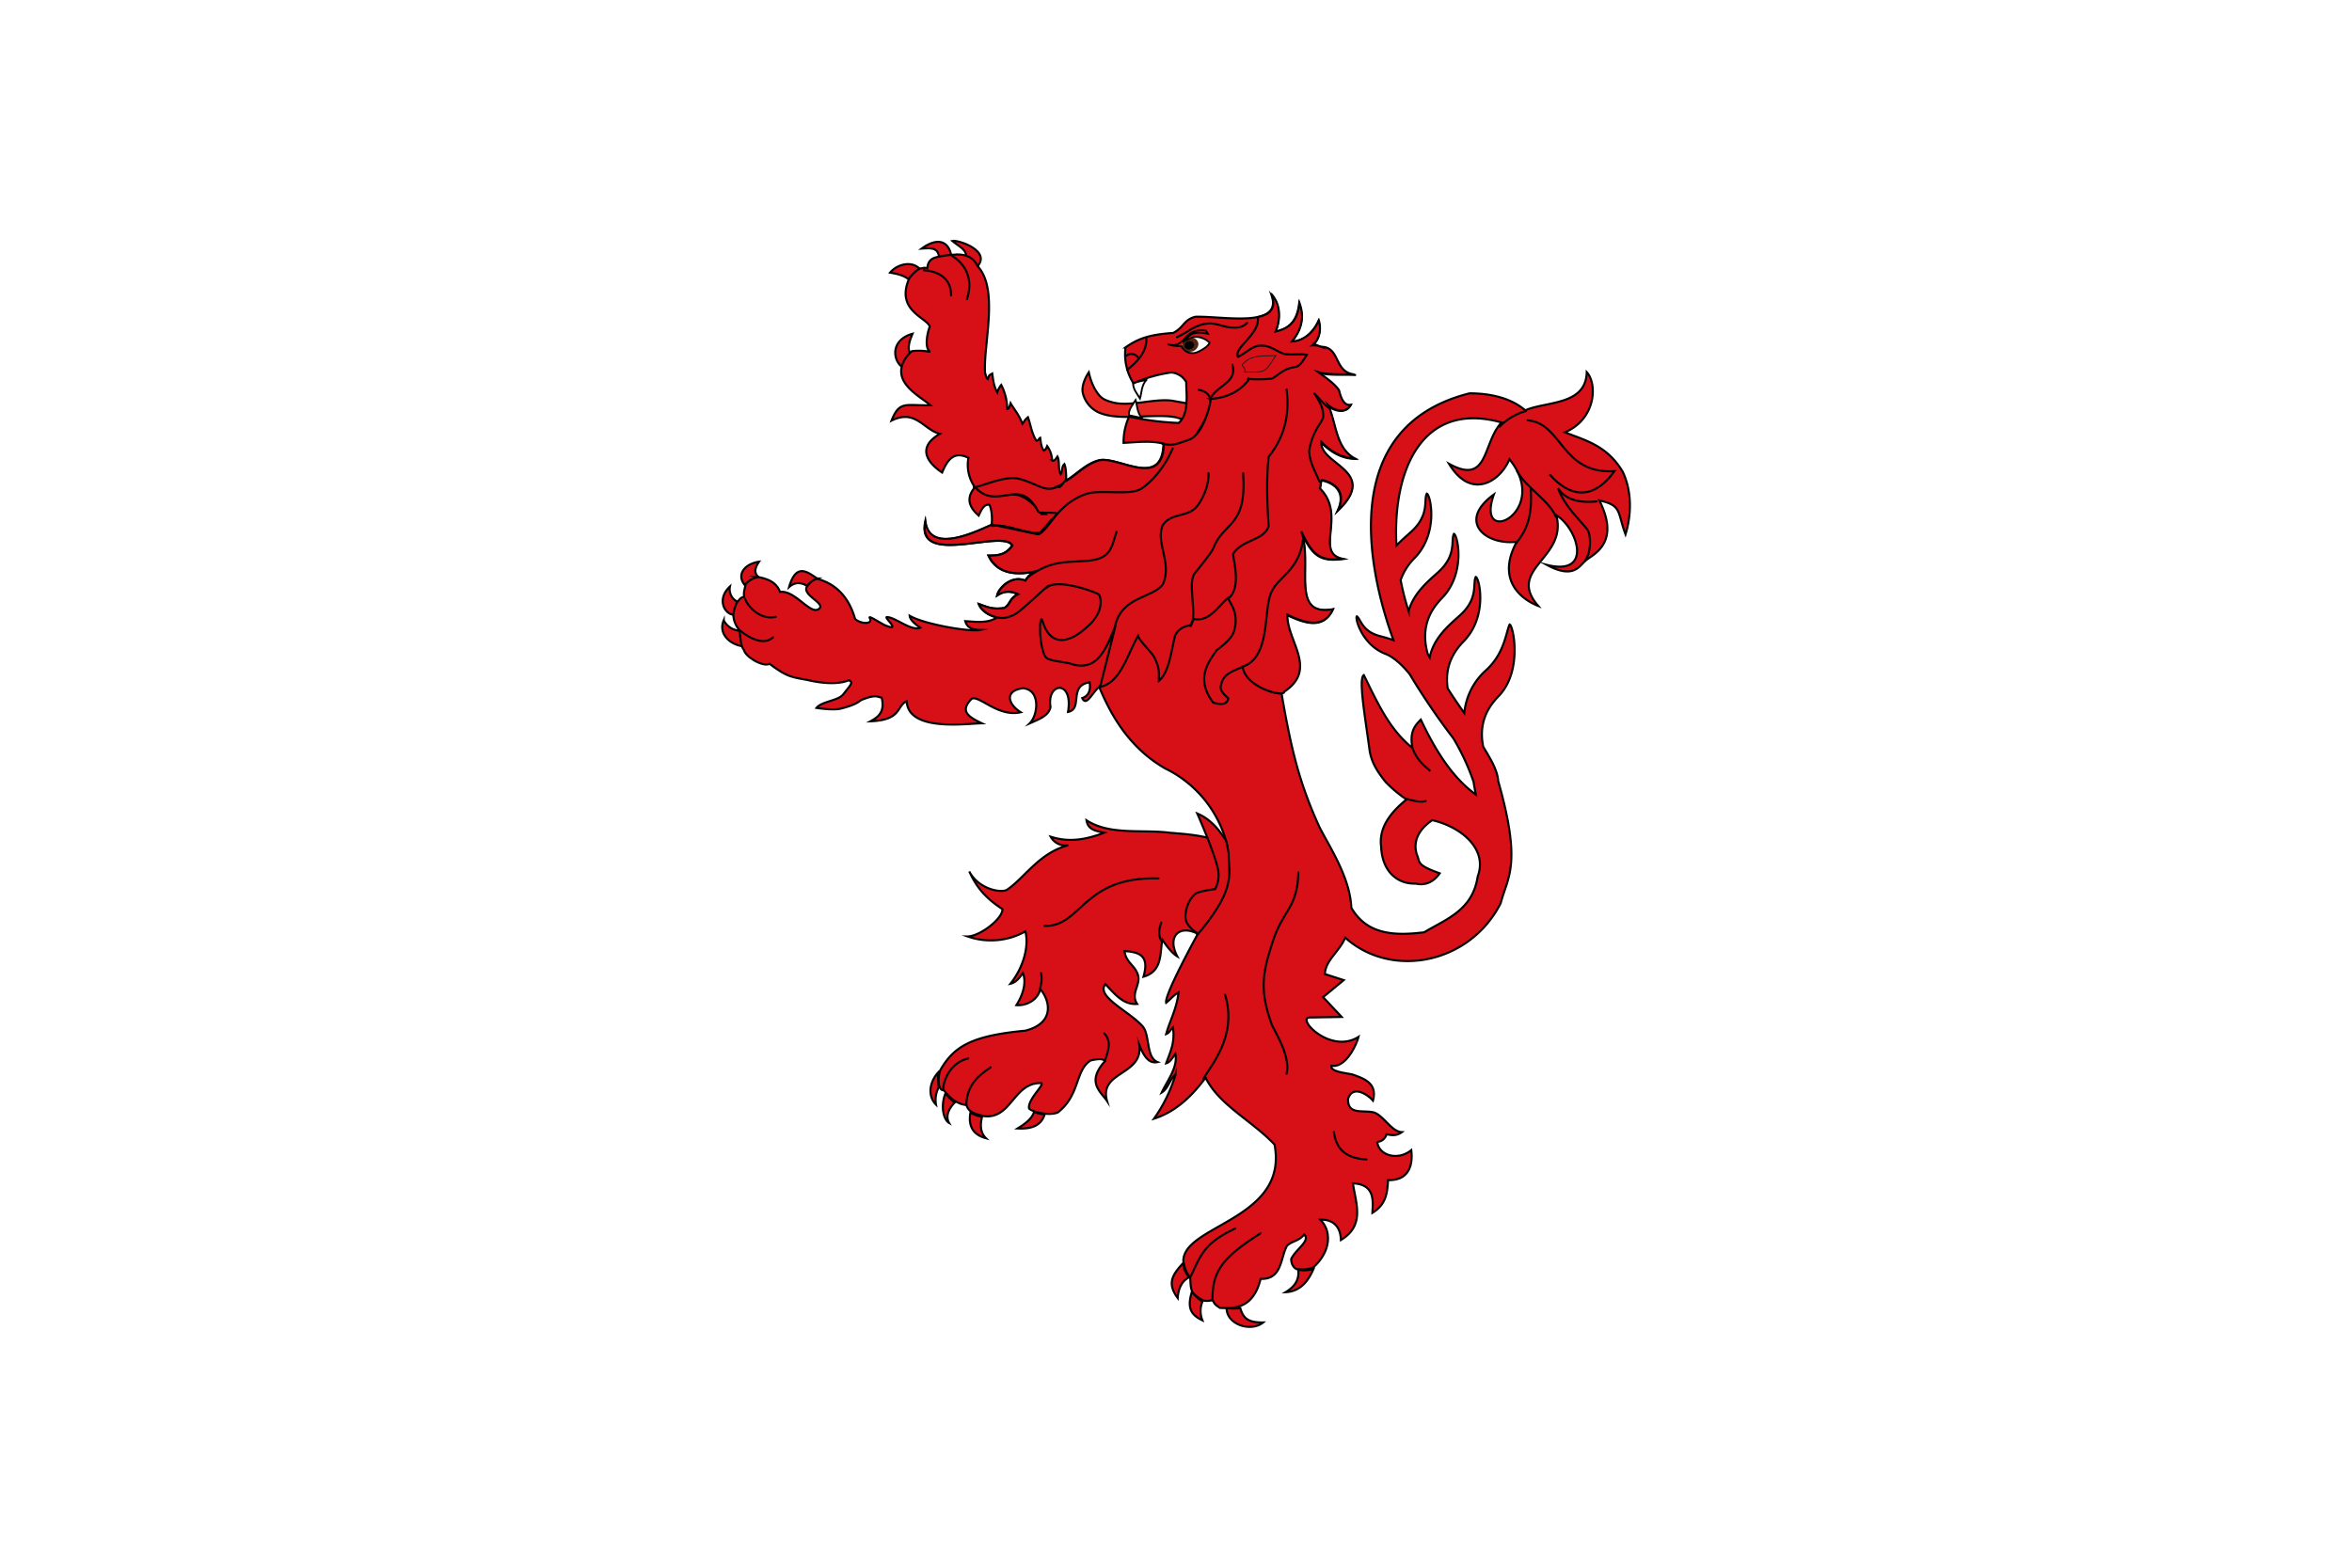 <svg id="Calque_1" data-name="Calque 1" xmlns="http://www.w3.org/2000/svg" viewBox="0 0 850.39 566.93"><defs><style>.cls-1,.cls-4{fill:#fff;}.cls-14,.cls-15,.cls-2,.cls-5,.cls-8,.cls-9{fill:#d61016;}.cls-12,.cls-14,.cls-2,.cls-3,.cls-4,.cls-6,.cls-7,.cls-8,.cls-9{stroke:#010101;}.cls-2,.cls-7{stroke-miterlimit:10;}.cls-14,.cls-2,.cls-3,.cls-6,.cls-7,.cls-8,.cls-9{stroke-width:0.75px;}.cls-3{fill:#e52521;}.cls-12,.cls-3,.cls-6,.cls-8,.cls-9{stroke-linecap:round;}.cls-12,.cls-3,.cls-9{stroke-miterlimit:8;}.cls-4{fill-opacity:0.98;}.cls-12,.cls-4{stroke-width:0.65px;}.cls-12,.cls-6,.cls-7{fill:none;}.cls-10{fill:#fafafa;}.cls-11{fill:#532610;}.cls-13{fill:#010101;}.cls-15{stroke:#1d1d1b;stroke-width:0.33px;}</style></defs><title>malta</title><rect class="cls-1" width="850.39" height="566.93"/><path id="path5967-1" class="cls-2" d="M474.92,458.87c-2.36,5.54-5.62,8.2-10.11,8.43,3-1.82,5.09-4.26,4.56-8.13A10.78,10.78,0,0,0,474.92,458.87Z"/><path id="path5969-7" class="cls-2" d="M448.43,473a12,12,0,0,1-4.94-.08c-.15,6,8.73,9,13.22,5.32-5.24.07-7.22-1.37-8.28-5.24Z"/><path id="path5971-4" class="cls-2" d="M434.74,470.72a9,9,0,0,0,0,6.76c-4.33-2.06-5.55-4.64-3.8-10.33A17.1,17.1,0,0,0,434.74,470.72Z"/><path id="path5973-0" class="cls-2" d="M430,461.91c-2.43,1.13-3.95,3.72-4.18,7.51-4-5.39-1.9-8.43,1.9-12.6a8.82,8.82,0,0,0,2.28,5.09Z"/><path id="path5741-9" class="cls-2" d="M265.86,222.33c-3.56.4-7.14-5.4-1.94-10.24a5,5,0,0,0,2.64,5.48,12,12,0,0,0-.7,4.76Z"/><path id="path5743-4" class="cls-2" d="M269.79,233.79c-5.08,0-10.39-4.18-8.12-9.48a6.89,6.89,0,0,0,5.86,3.76c.63,2.12,1.53,3.78,2.26,5.72Z"/><path id="path5745-8" class="cls-2" d="M269.26,211.56c-3.06-3.73-.12-7.64,5.19-8.44-1.63,2.44-1.89,4.08-.1,5.72a7.52,7.52,0,0,0-5.09,2.72Z"/><path id="path5747-8" class="cls-3" d="M443.56,148.3S429.88,146,424.34,145c-6.48-1.2-15.62,2.24-22,.52-3.74-1-4.69-1.81-6.67-5.18a23.42,23.42,0,0,1-2-5.7s-2.84,4-2.19,7.37a10.37,10.37,0,0,0,5.45,7c7.41,3.54,19.86.37,27.92,1.86,5.62,1,12.77,8.65,12.77,8.65l5.89-11.21Z"/><path id="path5749-2" class="cls-4" d="M412.89,151.16l-4.74-1c-.09-2.15,1.24-3.55,2.45-5.49.61,2,.44,4.49,2.29,6.48Z"/><path id="path5751-4" class="cls-4" d="M414.52,137.39l-4.84,1c-.08,2.25,1.27,3.71,2.5,5.73.63-2.08.45-4.69,2.34-6.77Z"/><path id="path5753-5" class="cls-2" d="M352.79,97c6.6-6.23-6.69-10.41-8.51-9.88,2.05,1.75,6.08,3.57,4.63,6.08"/><path id="path5755-5" class="cls-2" d="M344,92.63c-1.07-5.92-5.4-6.68-10.79-2.73,4-.31,6.08-.23,6.38,3.57"/><path id="path5757-1" class="cls-2" d="M332.81,97.57c-2.58-3.34-8.12-2.36-11,1,3.34.6,5.16,1.13,7.29,2.81"/><path id="path5759-7" class="cls-2" d="M329.24,127.8c-1.44-1.6-.3-4.79.69-7.14-7.9,2.28-7.22,9.26-3.95,11.92"/><path id="path5761-1" class="cls-2" d="M345.81,92.05a39.22,39.22,0,0,0-6.53.82c-3.34.53-3.82,2.44-4,4.11-1.45-.31-1.43,0-2.72.13a12.2,12.2,0,0,0-3.88,3.72c-5,11.55,6.66,14.11,7.49,17.3-.83,2-2.1,7.76.18,9.12a21.27,21.27,0,0,0-6.62-.27,12.3,12.3,0,0,0-3.32,4.45c-3,7.44,6.38,12,10,15.12-8.88.22-11.18-1.81-14.07,5.56,8.74-4.33,11.48,3.26,17.48,4.78-10.79,6.3-.69,13,.83,14,2.58-6.53,5.61-7.21,9.49-5.31a14,14,0,0,0,2.35,10.64c-3.87,4.48-1.29,7.9,1.37,10.25,1-2.2,1.91-4.16,3.81-3.94.84,1,1.28,5.83.75,7.35-4.86,2-22.24,11-23.91-1.24-3.49,16.63,28.11,2.4,31.45,8.63-2.2,3.19-4.89,3.71-8.61,3.64,3.27,7.13,10.94,7,16.79,5.76a9.2,9.2,0,0,0-3.49,3.34c-4.71-2.13-9.56,2.44-10.17,5.33,2.73-1.83,5-1.59,7.58-.45-3.27,1.52-2.8,3.85-5.08,5-4.33.6-6.08-.38-9.12-1.44,1,2.74,4.43,4.49,6.7,4.8-3.49,2.28-7.68,1.6-11.56,1.37.46,1.55,1.36,3.08,5.4,3.19-3.73.81-20.54-2.12-25.5-5.14.15,1.75,2.62,3.49,3.83,4.33-3.26,1.36-8.94-3.76-12-3.84-1.54-.18,5.49,5.53-.6,3-1.7-.7-6.47-4-5.65-2.61,1.29,2.2-3.09,2.26-5.31.3-1.53-5.48-5-12-13.19-14.39-1.23-.42-2.89.81-3.75,2.1-3.38,3.21,6,6.35,4.13,8.39-3,3.22-8.68-6.68-14.34-5.89-1.32-3.58-4.48-4.69-7.73-5.37a7.68,7.68,0,0,0-4.69,2.57c-.21,1.31-.86,2.93-.54,4.54-1.4.41-1.2.5-2.52,1.92a14.11,14.11,0,0,0-1.4,4.61,9,9,0,0,0,1.85,5.09c1,2.14.43,5.89,2.06,7.71.32,2.26,6.81,6.25,9.2,4.92,6.28,4.8,8.06,4.81,13.62,5.85,7.16,1.67,12.14,1.33,15,.11,1.8.72.8,1.52-2,5.1-1.84,2.34-7.76,2.48-9.66,4.89,2.46.41,6.75.78,8.72.28,6.42-1.63,6.67-2.81,7.64-3.2,5.23-2.11,5.72-1,7.21-.77,1.29,5.31-1.44,7.1-4.09,8.54,11.46-.46,9.32-5.46,13.12-7.28.61,11.16,21.43,8.09,27.2,8-4.93-2.35-8.14-4.4-3.66-8.89,2.74-1.29,9.58,6.78,17.71,4.89-4.63-2.89-6-7.76.75-8.68,6.46.46,5.58,9.68,2.46,12.72,3.29-1.47,6.94-2.71,7.56-5.95-1.5-8.9,8.35-10.06,6.32,1.8,5.57-1.05,0-9.49,7.81-10.71.53,3.19-.62,5-2.67,5.7,1.51,3.34,3.72-2.23,6.15-4,5.11,12.37,12.16,22.7,23.82,29.44a42,42,0,0,1,22.44,27.77c-5.71-3.3-13.21-3.92-20.73-4.51-10.1-1.3-21.69,1-30.13-4.51.46,3.42,3.42,3.89,6.39,4.5-6.84,2.58-12.75,3.56-19.36,1.43a6.17,6.17,0,0,0,6.38,3.11c-10.56,2.66-16,12.08-22.33,16.19-2.8,1.17-10.44-.8-13.47-6.73,2.77,6.1,6.2,9.81,12,13.64.08,3.49-8.18,9.8-12.59,9.87a25.46,25.46,0,0,0,20.88-1.82c1.29,5.09-.46,12.68-5.4,18.91,2-.46,3.21-2,4.5-3.86,1.37,3.42,0,8-2.36,11.61,3.88.3,7.82-2.06,8.65-5.78,3.19,3.64,5.76,12.08-5.33,15-19.44,1.83-25.89,5.63-30.83,14.29-1.14,3.49-.67,7.5,1.31,7.28,1.9,2.5,4.56,5,8.13,5.33.84,2.5,2.57,3,6.21,4,10.1,1.37,10.79-12.23,20.81-11.92,1.45.45-4.84,5.75-4.39,9.1.31.91,6.76,3,10.41,1.52,8.13-6.31,6.21-15.25,11.91-18.82,2.5-.54,4.27-.78,5.18.21-6.91,7.67-1.61,11,.75,14.52-3.19-10.94,13.22-9.19,11.62-20.43,1.14,2.81,2.9,7.13,6.62,6.29-4.33-1.74-2.61-10.08-5.57-13.12-4.71-5.24-16.86-10.65-13.29-15.05,3.72,3.95,6.63,7.53,11.49,7.15-2.43-3.65,1.07-6.62.39-10-.76-3.79-4.57-4.92-4.95-9.1,6.08.31,8.88,2.19,6.83,9.25,7.14-2,5.87-8.95,6.85-13.36,1.37,2.05,3.33,4.78,5.38,6-3.8-7.22.74-11.63,7.43-8.14,0,0-12.22,22.11-11.46,24.92,1.6-1.21,2.73-2.81,4.48-3.72-.69,6.07-3.19,10.27-4.48,15.05,1.22-.46,1.68-1.76,2.44-2.44.84,5.39-.92,8.82-2.44,13,1.6-.38,2.58-2.52,3.34-3.43,1,4.86-3,9.78-4.94,14,2.43-1.52,2.65-4.4,5-6.53a54.32,54.32,0,0,1-7.8,16c8.36-2.66,14.12-8.74,18.67-14.82,4.87,9.87,16.7,15.49,24.91,24.15C466,441,427.92,442.92,427.84,456c.61,3.27,1.34,4.56,2.48,5.85.16,2.28.07,3.64.75,5.31A10.49,10.49,0,0,0,434.5,470c.53.53,2.29.61,4,.15.61,1.6,1.22,1.92,2.59,2.83,5.62.3,12.05.06,14.71-10.49,7.82.23,7.08-7.52,9.51-11.93,1.67-1.75,4.18-1.6,6.23-4.11,2.43,2.28-3.19,5.39-4.71,8.89.07,2.5,1.66,4,2.95,3.66a10.82,10.82,0,0,0,5-.62c6.31-5.62,6.92-13,2.59-17.3,4.56-.16,7.3,2.4,7.45,7.34,8.74-5.24,5.47-13.05,4.33-20.49,8.2.38,7.22,6.66,7.06,10.68,4.64-2.88,5.41-6.52,5.64-11.84,8,.23,9-6.07,8.41-10.85-4.78,3.95-11.78,2-12.31-3a3.56,3.56,0,0,0,3.34-2.74c2.13.46,3.67.6,5.57-.77-3.73-.15-6.48-5.82-10.05-7.11-4-1-9.62,1.06-9.4-4.94,1.83-5.47,7.65-1,9,.66,1.82-6.61-3.87-8.11-7.22-9.4-2.43-.61-8.34-1-7.81-3.21,5,.84,8.89-7,9.8-10.45-10.4,6.61-23.32-7.55-17.17-7l11.09-.2-6.71-7.16,7.45-6.16-6.8-2.19c.16-4.93,5.15-8,7.35-13.15,16.71,15,45,9.56,56.2-12.46,2.45-9.55,7.78-13.65-.9-44.2-.28-4.2-3.11-8.49-5.41-12.42-1.9-9.22,2.32-14.92,5.56-18.26,8.77-9,5.33-25.5,4-25.93-1.24,2.18-1.68,10.29-8.48,16.47a23.78,23.78,0,0,0-7.93,15.56q-3.17-4.46-6-8.9c-1.29-8.51,2.71-13.86,5.8-17.05,8.77-9,5.7-22.85,4.35-23.27-1.24,2.18,1.15,7.64-5.65,13.81-3.76,3.41-9.64,8.14-11,15.31l-.73-1.31c-2.89-10.32,1.68-16.57,5.14-20.13,8.77-9,5.69-22.84,4.35-23.27-1.24,2.18,1.15,7.64-5.65,13.81-3.56,3.23-9,7.63-10.73,14.15a90.09,90.09,0,0,1-2.89-11.26,21.36,21.36,0,0,1,5.09-8c8.77-9,5.72-22.82,4.37-23.25-1.24,2.18,1.15,7.62-5.65,13.79-1.57,1.42-3.51,3.07-5.33,5-1.47-26.94,9.08-52.58,38-44.51-7,7.44-4.55,22.92-19,14.94,8.2,13.6,18.8,6,21.84-1.65,15.34,19-12.68,32.57-5.61,12.74-13.67,9.95-2.58,18.53,8.28,17.09-7.52,13.75,1.53,20.8,7.75,23.23-11.69-13.52,10.71-17.08,6.54-32.8,7.67,4.63,13.44,22.25-3.49,17.92,9.19,5,11.53,1,13.81-1.28s13.29-5.93,5.24-22c8.26,1.85,6.39,4.07,9.46,12.28,2.26-7.33,2.27-15.77-1-22.64-5.73-9.65-13.8-11.41-20.89-14.28,11.17-4.71,11.82-17.43,7.87-21.76-.3,12.08-14.5,10.47-22.25,13.81-5.62-4.86-13.59-6.14-20.12-6.14-46.31,11.61-37.89,60.75-27.52,89.26-1.82-.68-3.63-1.13-5.11-1.54-6.39-1.78-6.63-6.08-8.14-7.09-.72.71,1.93,10.41,10.43,13.62,2.51.94,5.84,3.74,8.67,7.3l.06.09a250.58,250.58,0,0,0,15.76,23.14,83.42,83.42,0,0,1,7.28,15.65c.24,1.56.54,3.12.84,4.67-8.74-6.32-14.85-16.5-19.89-27.11-1.7,1.75-4.3,4.14-3,10.28-8.35-6.8-12.31-15.67-17.6-26.38-2.08,1.13.62,16.08,2.08,27.24.77,4.69,3,7.89,5.74,11.35a44.08,44.08,0,0,0,7.6,6.38c-4,3.32-10.28,9.11-9.17,17.12.4,9.42,6.39,13.56,12.42,13.32,4.23.94,7-1.21,8.76-3.72-8.61-3.12-7-3.87-8.22-6.68-1.82-5.49,1.47-9.83,5.54-12.53C528.25,299,538,307,534.28,316.94c-1.84,12.26-11.31,15.36-19.34,20.19-10.71,1.36-20.74.91-26.36-8.89-.45-10.63-7.27-21-11.45-29-7.22-15.8-10.19-27.63-13.83-48.82,12.3-8.2,1.89-18.38,2-28,5.69,2.66,13,5.7,16.55-2-15.77,2.83-7.1-16.2-11.52-28.15,4,8.26,6.51,11,14.94,9.93-10.33-2.2,1.6-15.81-8.2-25.46.31-.45.38-2.58.69-3,1.67.23,9.89,2.37,5.86,11,15-14.35-6.7-16.52-6-24.79,4,4.1,8.12,5.87,12.07,6-7-3.72-6.69-13.16-9.65-19.31,2.2,2,6.47,3.2,8.22-.07-2.81.53-3.81-3.42-4.26-5.24-1.37-2.21-4.86-4.62-7.52-6.6,4.33,1.22,9.18.6,13.81.9-8.66-.3-8.2-11.09-15.95-10.56,3.27-2.65,3-7,2.36-9-2,4.41-5.55,7.38-9.72,7.61,2.5-3.19,5-7.63,2.74-13.86-.91,7.9-5.18,9.35-8.67,10.26,2.05-4.71,1.67-9.8-1.29-13.3,4.1,12.08-17.55,7.47-27.58,7.77-4.33,1.14-4,3.8-8,5.85-7.52.53-12.15,1.6-17.24,5.24a19.82,19.82,0,0,0,2.87,13,49.4,49.4,0,0,1,13.68-3.94,6.8,6.8,0,0,1,5.4,3.49c0,4.11,1.13,11.57-2.74,14.76a103.82,103.82,0,0,1-17.92-2.29,22.45,22.45,0,0,0-2,9.5c4.63-.23,9.95-.91,14.43.3-.46,16.26-15.88,4.77-23,5.91-4.86,1.07-8.21,5-12.16,7.39,0-1.6,0-4.49-.66-5.93-1.07.91-.63,2.65-1.31,3.64-1.06-1.45-.29-4.71-1.2-6.38-.46.76-1.3,1.91-1.9,1.45a9.71,9.71,0,0,0-1.82-5.24c-.38.91-.48,1.19-1.16,1.65-1-1.14-1.12-3-1.35-4.63-.53.23-.67,1.24-1.43,1-1.75-2.89-1.91-5.4-3-8.44-1.45,1.22-1.06,1.22-2,2.36-1.3-3.42-3-5.18-4.29-7.45-.38,1.29-.51,2.06-1.2,2.14A19.45,19.45,0,0,0,362,139.2a7.62,7.62,0,0,0-1.42,2.72c-1.29-2.35-1.44-4.25-1.82-6.83-1.06.68-1.07.29-1.6,2-.68-.45-.61-1.34-1-2.18-.68-10.41,5.16-30.23-2.74-38.73-1.52-3.23-4.24-4.18-7.58-4.16Z"/><path id="path7405" class="cls-5" d="M440.7,336.4c-5.83,12-14,27.79-7.47,44.58.78,2-4.81,10-3.6,12.13.46.81,7.87-8.74,8.4-7.89,3.94,6.32,9.81,13.38,18.25,21.43-14.68-20.4-21.19-43.4-15.58-70.25Z"/><path id="path5767-2" class="cls-6" d="M420.31,160.46c6.07,1.89,12.38,4.93,19.06,4.1"/><path id="path5769-7" class="cls-7" d="M433.08,140.9c10.22,1.73.5,13.79-.54,16.41"/><path id="path5775-4" class="cls-6" d="M445.6,131.9c1.75,6.38-4.87,7.06-7.9,12"/><path id="path5777-2" class="cls-6" d="M414.46,122.25c.38,5.39-4.18,9.34-6.91,11.47"/><path id="path5779-3" class="cls-6" d="M411.65,129.54a2.92,2.92,0,0,0-4.47-.83"/><path id="path5783-2" class="cls-6" d="M450.92,116.78c-2.05,2.13-4.56,1.75-7,1.52-2.28-.45-4.18-1.29-6.46-1.36-5.39.22-8,3.34-11.92,5"/><path id="path5785-1" class="cls-6" d="M447.5,128.94c3-1.3,5.09-4.11,8.35-4,3.42-.08,5.7,2.2,8.36,3,2.73.46,5.47-.15,8.12.31-1.29,2-2.5,4.25-4.25,4.4-4.33.69-5.77,2.81-8.28,4.18a40.84,40.84,0,0,1-8.12.15"/><path id="path5795-6" class="cls-6" d="M480.23,147.39c-1.82-1.21-3.57-3.72-5-4.86"/><path id="path5797-1" class="cls-6" d="M475.14,142.3c1.6,2.81,3.27,4.79,3.12,8.36-.23,2.2-3.72,4.33-5.09,12.38.23,4.4,2.43,7.82,3.8,11.16"/><path id="path5803-2" class="cls-8" d="M344.28,92.56c3.34,2,8.2,7,5.32,15.64"/><path id="path5805-7" class="cls-8" d="M334,97.72c4.71.3,10,2.58,9.87,9.11"/><path id="path5895-3" class="cls-6" d="M423.8,162.13c-2.73,6.53-7.29,11.85-11.24,14.5-4.1,2.66-14.35.31-19.67,1.83-8.51,2.73-11.92,9.11-16.86,14.2-5.93.45-11.7-3.27-17.55-2.51"/><path id="path5899-4" class="cls-6" d="M385.22,174.05c-5,4.79-10.48.84-15.57-.3-5.17-2.13-13.82,2-17.39,2.66"/><path id="path5901-6" class="cls-6" d="M381.65,185.9h-5.09c-2.35-3.11-4.94-5.85-8.58-6.91-3.65-.53-6.69.83-10.41.15-1.9-.53-3.72-2-5.47-3"/><path id="path5903-0" class="cls-6" d="M365.85,197.37c21.27,7.29,18.68-.38,28.94-4.94,2.88-.83,7.52,2.43,8.58-.23,2.51-6.38,10.48-12.91,12.08-9.19"/><path id="path5909-1" class="cls-6" d="M403.52,192.28c-1.9,5.92-2,10.25-11.92,10.56-7,.53-11.85-.08-19.75,5.54"/><path id="path5911-8" class="cls-6" d="M398.21,214.08c-5.31-1.25-13.88-6.7-20.28-1.52-5.93,2.2-9.27,11.39-17.78,10.63"/><path id="path5913-4" class="cls-6" d="M468.69,189.62c-.31-4.48,6.68-8.51,8.2-13.21"/><path id="path5915-9" class="cls-6" d="M551.7,148.68a20.61,20.61,0,0,0-9.41,5.55"/><path id="path5917-6" class="cls-6" d="M552.31,152c12.68,1,12.08,19.59,31.44,18.38-8.12,11.16-16.48,9-23.31,1.37"/><path id="path5919-3" class="cls-6" d="M577.3,181.34c-5.09.53-10.94-.07-14-4.78,2.51,6.53,7,10.48,10.41,14.66,1.59,1.82,1.82,8.2-.68,11.69"/><path id="path5921-7" class="cls-6" d="M562.49,186.81c-2.28-5.77-10.79-10.48-14-16.48"/><path id="path5923-8" class="cls-6" d="M553.45,176.79c.68,10.4-1.67,15.11-5.24,19.67"/><path id="path5941-4" class="cls-2" d="M377.7,403c-1.37,4.55-5.55,5.31-9.8,5.09,2.36-1.45,5.24-3.42,5.93-5.93A16,16,0,0,0,377.7,403Z"/><path id="path5943-0" class="cls-2" d="M355.07,403.8c-.46,2.13-1.07,5.4,1.44,7.83-3.42-.92-6.76-3.19-5.62-9.35a8.52,8.52,0,0,0,4.18,1.52Z"/><path id="path5945-7" class="cls-8" d="M358.18,386c-4.25,2.81-8.58,6.23-8.81,13.6"/><path id="path5947-6" class="cls-8" d="M350.05,382.76c-6.68,1.52-9.19,8.59-9,11.4"/><path id="path5949-3" class="cls-2" d="M341.85,395.37c-1.9,4.71-.68,9.57,1.29,10.71-1.37-2.43-.07-5.24,2.05-7.37a15.56,15.56,0,0,1-3.34-3.34Z"/><path id="path5951-6" class="cls-2" d="M339.42,393.17a9.93,9.93,0,0,0-1,6.3c-2.81-2.81-2.73-7.67.76-11.62a41.15,41.15,0,0,0,.23,5.32Z"/><path id="path5953-1" class="cls-8" d="M399.27,373.73c3.19,3.26.76,7.67.23,10"/><path id="path5955-5" class="cls-8" d="M376.41,351.93a11.36,11.36,0,0,1-.38,5.54"/><path id="path5957-4" class="cls-6" d="M419.78,340.08c-1-2.13-.76-3.95.07-6.46"/><path id="path5975-3" class="cls-8" d="M455.78,446c-14.36,9.11-17.47,14-17.4,24.3"/><path id="path7403" class="cls-5" d="M450.07,315.33c-7.16,15.23-15.47,28.62-16.4,53.83,12.43,25,23.77,43.71,32.3,46C431.26,358.56,450.56,344.79,450.07,315.33Z"/><path id="path5981-6" class="cls-6" d="M435.12,390.13c2.12-4.18,12.53-15.19,7.82-30.38"/><path id="path5983-0" class="cls-6" d="M432.84,338c8.73-16.18,8.13-8.58,11.54-23.7"/><path id="path5985-1" class="cls-2" d="M291.8,211.86c-2.59-1.48-4.58-1.23-6.5.45,2.6-9.12,6.9-5.21,10.16-3.13A8.56,8.56,0,0,0,291.8,211.86Z"/><path id="path5987-6" class="cls-8" d="M279.49,230.47c-2.88,2.79-7.78,1.05-12.35-2.78"/><path id="path5989-5" class="cls-8" d="M280.51,223.07c-5.36,1.24-9.84-3.23-11.18-6.57"/><path id="path5991-7" class="cls-6" d="M413.4,208.46h0"/><path id="path5993-5" class="cls-6" d="M398.21,214.08c1.82,13.14-22.11,26.73-22.11,11.31-1.82,13.3,4.49,13.37,10.41,13.52"/><path id="path5999-2" class="cls-6" d="M411.12,229.88c-3,2.73-7.45,18.75-13.29,18.07"/><path id="path6001-0" class="cls-6" d="M450.31,240.2c-8.66,6.46-12.84,5.62-5.85,12.76"/><path id="path6003-0" class="cls-6" d="M444.46,252.89c-4.63,3-7.52.91-8.58-3.65-1.6-5.85-.69-10.1,6.23-16,5.62-4.26,5.46-14.59.83-16.86"/><path id="path6007-4" class="cls-6" d="M450.31,240.2c-4.48,3.19,6.83,10.49,12.83,10.56"/><path id="path6017-7" class="cls-6" d="M470.89,195.47c-1.44,10.71-8.66,12.91-11.24,18.38-3.27,6.15,1.44,23-9.27,26.28"/><path id="path6019-7" class="cls-6" d="M418.71,245.75c4.79-3.8,2.81-19.22,11.62-19.37,2.74-4.25-1.67-16.48,1.9-19.59,1.9-2.51,5.62-6.84,6.31-8.59,3.87-9.95,12.15-7.29,10.78-27.11"/><path id="path6021-7" class="cls-6" d="M431.17,224c6.61-.53,9.8-5.32,14.51-10.63,4.7-3.8.22-9.88,0-13,3-5.24,11.08-4.78,12.83-10-.53-9.49-.83-16.55,0-25.14,6.61-8.27,7.44-16.63,6.53-24.38"/><path id="path6025-3" class="cls-6" d="M411.12,229.88c2,6.22,8.28,5.46,7.67,15.87"/><path id="path6027-3" class="cls-6" d="M386.43,238.91c4.71,2.36,12.08-.38,15.27-8.5,2.58-9.57,15.19-14.13,18.61-19.22,3.49-7.67-2.89-15.11,0-21.42,3.19-4.55,9-2.58,12.38-6.76,1.82-2.35,4.33-7.21,4.1-11.92"/><path id="path6029-5" class="cls-6" d="M469.45,315.47c-.38,13.37-5.55,13.07-9.5,25.75-3.49,10.78-4.63,17.09,0,29.62,1.45,3,6.69,11.32,5.24,17.47h0"/><path id="path6033-9" class="cls-6" d="M494.06,419.3c-5.24-.31-10.79-2-11.78-9.95"/><path id="path6037-8" class="cls-9" d="M431.45,336.43c-1.93-1.77-3.07-3.16-2.81-5.81s1.55-5.85,3.61-7.39c1.32-1,7.08-1.7,7.08-1.7a10.64,10.64,0,0,0,1-7.35c-1.34-6.21-7.46-20-7.46-20,4.76,2,7.84,5.72,10.45,9.89l.93,4.44c-.2,7.35,3.22,12.23-11,29.16Z"/><path id="path6041-8" class="cls-10" d="M427.24,124.53l4-2.39,2.36,0a4.65,4.65,0,0,1,3.61,1.84s-1.47,1.93-1.56,2-3.35,1.49-3.44,1.53-2.71,0-2.71,0l-1.36-.85Z"/><path id="path6043-2" class="cls-11" d="M430.23,122.14a3,3,0,0,0-2.89,2.79,2.61,2.61,0,0,0,3.07,2.25,3,3,0,0,0,2.89-2.79,2.46,2.46,0,0,0-2.32-2.24"/><path id="path6045-6" class="cls-12" d="M422.45,124.59c6.62,1.52,5.07-6.23,13.6-5l.7,1.13c-2.39-.5-5.51-.92-7.42,1.37-.18.22-1.22,1.13-1.38,1.41a27.73,27.73,0,0,1,3.23-1.49l.38-.09a4.44,4.44,0,0,1,.49-.07,4.75,4.75,0,0,1,.92,0,4.67,4.67,0,0,1,.91.15h0a11.24,11.24,0,0,1,1.92.75,4.05,4.05,0,0,1,.35.21c.41.29.75.64,1.19.91-.13.65-1,1.7-3.42,3a7,7,0,0,1-2.09.8l-.2,0a3.93,3.93,0,0,1-.9,0,4,4,0,0,1-2.66-1.24,6.4,6.4,0,0,1-1-1.31,11.65,11.65,0,0,1-4.62-.57h0Z"/><path id="path6047-6" class="cls-13" d="M429.92,123.35a1.76,1.76,0,0,0-1.71,1.66,1.55,1.55,0,0,0,1.82,1.33,1.77,1.77,0,0,0,1.71-1.66,1.45,1.45,0,0,0-1.37-1.32"/><path id="path6049-0" class="cls-6" d="M446.63,444.25c-10.34,4.9-12.16,8.56-16,17.14"/><path id="path6051-3" class="cls-14" d="M510.77,270.74c1.36,3.67,3.51,5.7,6.39,8.1"/><path id="path6053-8" class="cls-14" d="M508.46,288.9c3.16.89,5.89,1.38,7.3.65"/><path id="path7401" class="cls-5" d="M396.74,354.84c-10.87-7.15-19.15-16.2-28-25,7.67-16.75,41.46-20.63,59.87-27.24-28.66,12.16-60.32,25.61-31.85,52.26Z"/><path id="path7407" class="cls-5" d="M299.86,236.76c40.05,2.08,72.87-6.69,100-24-2.54,6.24,11.54,17.17-37.57,29.43C315.69,247.49,315.45,239.26,299.86,236.76Z"/><path id="path7409" class="cls-5" d="M404.06,247.3c1.49-37.26,28.19-28.32,43.56-40.13,3.69,34.45,9.05,65,27.41,104.73-5.2-4-12.75-3.83-16.72-8.65-6.83-8.29-12.7-20.24-23.22-25.5C418.23,269.31,413.7,259.29,404.06,247.3Z"/><path id="path7411" class="cls-5" d="M404.06,234.36c1-25.25,19.1-19.18,29.52-27.19,2.49,23.34,6.13,44.05,18.57,71-3.52-2.69-8.64-2.59-11.33-5.86-4.63-5.62-8.61-13.71-15.73-17.28-11.43-5.72-14.5-12.51-21-20.63Z"/><path id="path7413" class="cls-5" d="M325.91,240.48c27.89,1.81,54.73-10,73.62-25-1.77,5.43,4.39,13.83-29.82,24.5C337.26,244.56,336.76,242.66,325.91,240.48Z"/><path id="path7415" class="cls-5" d="M387.26,181.71c-15.4-13.09-24.25-29.86-36.58-46,8.68,18.53,13.36,37.22,30.41,52.6Z"/><path id="path7417" class="cls-5" d="M387.11,181.67c-11.4-9.69-17.81-20.36-26.93-32.33,6.42,13.72,13.38,24.65,26,36Z"/><path id="path7421" class="cls-2" d="M459.88,106.79c1.65,4.87-.89,7-5.16,7.88,1.23,6-9.37,11.59-6.92,14.3.75.84,7.58,2.07,3.49,8.05-.17.26-.16.44,0,.58-2.75,3.43-6.86,6.21-13.66,6.68.48.2-2.22,12.91-7.8,14.78-3.76,1.25-5.78,2.34-9,1.47-.47,16.22-15.88,4.75-23,5.89-4.86,1.06-8.22,5-12.16,7.39,0-1.58-2.41,3.56-3.07,2.1-4.76,2.46-7.32-1-14.23-2.77-4.38-1-10,1.42-15.74,3.09,7.33,8.19,15.09-2.48,21.09,6.14,1.22,1.16,1.38,3,2.31,3,5.08.06,6.52.06,6.1.58-1.82,2.26-5.45,7.59-7,7.26l-16.42-3.51c-4.86,2-22.42,11.15-24.09-1.07-3.49,16.63,28.11,2.4,31.46,8.63-2.21,3.19-4.89,3.71-8.61,3.64,3.26,7.13,10.94,7.05,16.78,5.75a9.35,9.35,0,0,0-3.49,3.34c-4.7-2.12-9.56,2.45-10.17,5.34,2.74-1.83,5-1.59,7.58-.45-3.26,1.52-2.79,3.85-5.07,5-4.33.6-6.08-.38-9.12-1.44,1,2.74,4.42,4.49,6.7,4.8,2,.64,4.31,0,6.51-1.22,2.6-1.46,13.14-11.89,11.85-9.92,3.85-2.44,15.12,1.24,18,2.74,1.2.64,2,6-2.6,10.58-7.85,7.87-14.66,8.47-17.46-.69-1-3.42-1.52,5.9.27,11.12.94,2.77,1.2,2.64,9.31,4,10.54,3.8,13.41-5.78,16.79-13.62l-5.59,22.18c7.41-1.55,9.69-11.43,13.73-18.44.57,2,5.11,6,6,8,1.77,3.83,1.53,4.67,1.52,8.24,3.6-3,4.36-10.13,5.81-16.25.84-1.84,2.38-3.29,5.5-3.83l1.41-2.27c5.59,1,8.47-4.36,12.25-7.6,1.28,2.75,3.22,4.64,2.68,9.83-.53,2.29-.22,4.23-6.71,9-3.95,5.42-7.27,11-1.3,19,2.76.8,5,.87,5.46-1.53-1.56-1.48-3.29-2.94-2.61-4.88.77-4.13,4.46-5,7.83-6.53.86,7.52,15.16,11.17,15,9,12.3-8.2,1-18.21,1.11-27.86,5.7,2.66,13,5.7,16.55-2-15.76,2.83-7.1-16.2-11.52-28.15,4,8.26,6.52,11,14.95,9.93-10.33-2.2,1.6-15.81-8.2-25.46.3-.45.38-2.58.68-3,1.68.23,9.9,2.37,5.87,11,15-14.36-6.7-16.52-6-24.79,4,4.1,8.13,5.87,12.08,5.95-7-3.72-6.69-13.16-9.66-19.32,2.21,2.06,6.48,3.21,8.23-.06-2.81.53-3.81-3.42-4.27-5.25-1.36-2.2-4.85-4.62-7.51-6.59,4.1,1.15,8.65.65,13.06.86-7.37-.82-5.1-9.6-11.63-10l-.81-.15-.13-.05a6.28,6.28,0,0,0-1.63-.32h0a8,8,0,0,0-1,0c3.26-2.65,3-7,2.35-9-2,4.41-5.54,7.38-9.72,7.6,2.51-3.19,5-7.62,2.74-13.85-.91,7.9-5.17,9.35-8.67,10.26,2-4.71,1.68-9.81-1.28-13.3Zm-39,53.74v0l-.49-.13.49.15Z"/><path id="path7449" class="cls-6" d="M480.39,147.44c-1.82-1.21-3.57-3.72-5-4.86"/><path id="path7451" class="cls-6" d="M475.3,142.35c1.59,2.81,3.27,4.79,3.11,8.36-.22,2.2-3.72,4.33-5.09,12.38.23,4.4,2.44,7.82,3.8,11.16"/><path id="path7499" class="cls-6" d="M424,162.18c-2.74,6.53-7.3,11.85-11.24,14.5-4.11,2.66-14.36.31-19.68,1.83-8.5,2.73-11.92,9.11-16.86,14.2-5.92.45-11.69-3.27-17.54-2.51"/><path id="path7511" class="cls-6" d="M403.68,192.33c-1.9,5.92-2,10.25-11.93,10.56-7,.53-11.85-.08-19.74,5.54"/><path id="path7573" class="cls-6" d="M413.55,208.51h0"/><path id="path7579" class="cls-6" d="M471.05,195.52c-1.45,10.71-8.66,12.91-11.24,18.38-3.27,6.15,0,24-10.74,27.26"/><path id="path7581" class="cls-6" d="M430.49,226.43c2.73-4.25-1.67-16.48,1.9-19.59,1.9-2.51,5.62-6.84,6.3-8.59,3.87-9.95,12.15-7.29,10.79-27.11"/><path id="path7583" class="cls-6" d="M444.1,216.48c4.71-3.8,2-13,1.73-16.1,3-5.24,11.09-4.78,12.84-10-.54-9.49-.84-16.55,0-25.14,6.6-8.27,7.44-16.63,6.53-24.38"/><path id="path7587" class="cls-6" d="M403.08,226.79c2.23-11.31,14-10.46,17.38-15.55,3.5-7.67-2.88-15.11,0-21.42,3.19-4.55,9-2.58,12.38-6.76,1.83-2.35,4.33-7.21,4.1-11.92"/><path id="path7613" class="cls-8" d="M447.65,129c3-1.3,5.09-4.11,8.36-4,3.42-.08,5.69,2.2,8.35,3,2.74.46,5.47-.15,8.13.31-1.29,2.05-2.51,4.25-4.25,4.4-4.33.69-5.78,2.81-8.28,4.18a40.92,40.92,0,0,1-8.13.15"/><path id="path7615" class="cls-15" d="M450,134.49c.82-1.16-1.39-2.09-.68-2.83,2.88-3,5.39-2.95,12-3.06C457.12,134.66,458.27,134.7,450,134.49Z"/><path id="path7617" class="cls-5" d="M379.8,341.59c-1.59-2.48-14.16-8.19-12.32-15.45,9.37-17.44,34.38-17.83,53.84-21.58-9.95,6.26-40.41,11.65-47.35,21.15C370,330.59,378.54,335.16,379.8,341.59Z"/><path id="path7619" class="cls-5" d="M381.35,205.86c7.44,3.52,11.84,2.76,18,6.36,1.18.94,1.35,2.75,0,6.85-.76,2.32-4.54,5.75-5.14,8.32,1.25-.31,4.21-1.43,6.86-6.27,1.53-2.79,3.59-5.42,5.74-6.7l10-4.4c.87-3.36,3.21-.25.12-20.92.46-2.17-.42-3.45-.85-5-5.24-1.89-9.81,4.86-14.07,15.66-1.82,5.78-13.34,4.11-20.68,6.12Z"/><path id="path7621" class="cls-5" d="M377.37,193.65c3.88-5,7.23-10.48,15.4-14.19,5.78-.29,7,1.54,15.75-.52,1.82.3,2.53,0,2.08,1.21-3.8,2.37-9.16,5.34-9.35,9.52-2.17-.69-2.74-2-8.3-1.39-6,2.07-7.56,5.39-10.56,8.31a13,13,0,0,1-10.55-2.08C374.4,195,375.73,195.47,377.37,193.65Z"/><path id="path7623" class="cls-5" d="M381.53,178.77q10.89-8.66,16.26-11.08c.15-.57,10.2,2.56,16.09,3.64-3.16.19-6,1.4-8.47.73C397.86,170,387.51,176.13,381.53,178.77Z"/><path id="path7625" class="cls-5" d="M437.42,182.23c-7.37,7.86-11.48,6.1-15.92,8.13,4.53,19.51-.23,23.74-1.56,23.88-14.72,8.93-13.31,12-13.32,15.57,6.15-4.74,10-11.12,17.47-9.86,2.76-12.35,2.82-19,1.91-23.53,6.18-5.27,9-9.35,11.42-14.19Z"/><path id="path7627" class="cls-5" d="M432.05,218.91a77.89,77.89,0,0,1,0-10c4-2.59,5.15-7.36,10.38-14.88,4.67-3.26,5.77-8.15,8.14-12.46-1.58,6.18-2.09,12.35-6.23,18.52-.89,2.88-.95,5.09-4,9.69C439.36,212.45,435.53,216,432.05,218.91Z"/><path id="path7629" class="cls-5" d="M447.8,200.4c1.13-2.31,6.21-4.62,10.9-6.93a66.14,66.14,0,0,0-9.17,28.73C448.69,215,447.35,208,447.8,200.4Z"/><path id="path7631" class="cls-5" d="M436.72,246.94l10.56-14.71c3.65-3.23,4.77-13.7,5.54-18.17.81,6,2.56,10.62.34,20.94C447.31,235.66,442.16,242.58,436.72,246.94Z"/><path id="path7633" class="cls-5" d="M459.39,190.53c-.32-8.13-.79-15.84.17-24.83,6.49-6.58,6.8-15.46,6.75-21.19,2.59,11.91-.28,27.65-6.92,46Z"/><path id="path7635" class="cls-5" d="M554.6,181.28c-.45,6.65,0,10.8-6.86,21.29-2.16,5.31.71,5.61,4.41,10.28-2.64-9.91,2.28-11.16,6.06-14.6l3.43-8.7Z"/><path id="path7637" class="cls-5" d="M581.23,171.69C568.07,173.3,564,160.82,556,154.32c-2.21,1.56-5.91.75-5.14,7.09,5.67,7.69,8.22,7.93,15.42,13C570.3,177,577.23,174,581.23,171.69Z"/><path id="path7639" class="cls-5" d="M462.3,139.88c1.35,8.75-5.11,18.6-12.72,25.45-.17-5.94,1.7-10.5,3.42-15.17Z"/><path id="path7641" class="cls-5" d="M443.24,163.91c2.65,4.55,1.22,11.42-1.5,16.87-1.39-3.25-1.35-6.19-1.41-9.15Z"/><path id="path7643" class="cls-5" d="M453.28,166.34c3.28,4.13,2.84,11.12.92,16.91-1.84-3-2.21-5.93-2.7-8.86Z"/><path id="path7645" class="cls-5" d="M433.42,161.74c.43,5.32-3.89,11-8.77,14.77.16-3.58,1.48-6.25,2.72-9Z"/><path id="path7647" class="cls-5" d="M517.36,315.57c-9.11-5.29-17.37-11.3-1.47-19.82-3.06,5-7.69,9.49-2.88,17.32C513.72,314.22,515.91,314.51,517.36,315.57Z"/><path id="path7649" class="cls-5" d="M493.3,245.21c3.38,10,12.78,22.53,14.91,24.1a8.07,8.07,0,0,1,2,1.91c1.18,2,3,5.45,5.94,7.73C493.84,266.53,494.57,255.84,493.3,245.21Z"/><path id="path6031-0" class="cls-6" d="M377.7,334.84c13.44.38,13.67-18,41.16-17.17"/></svg>